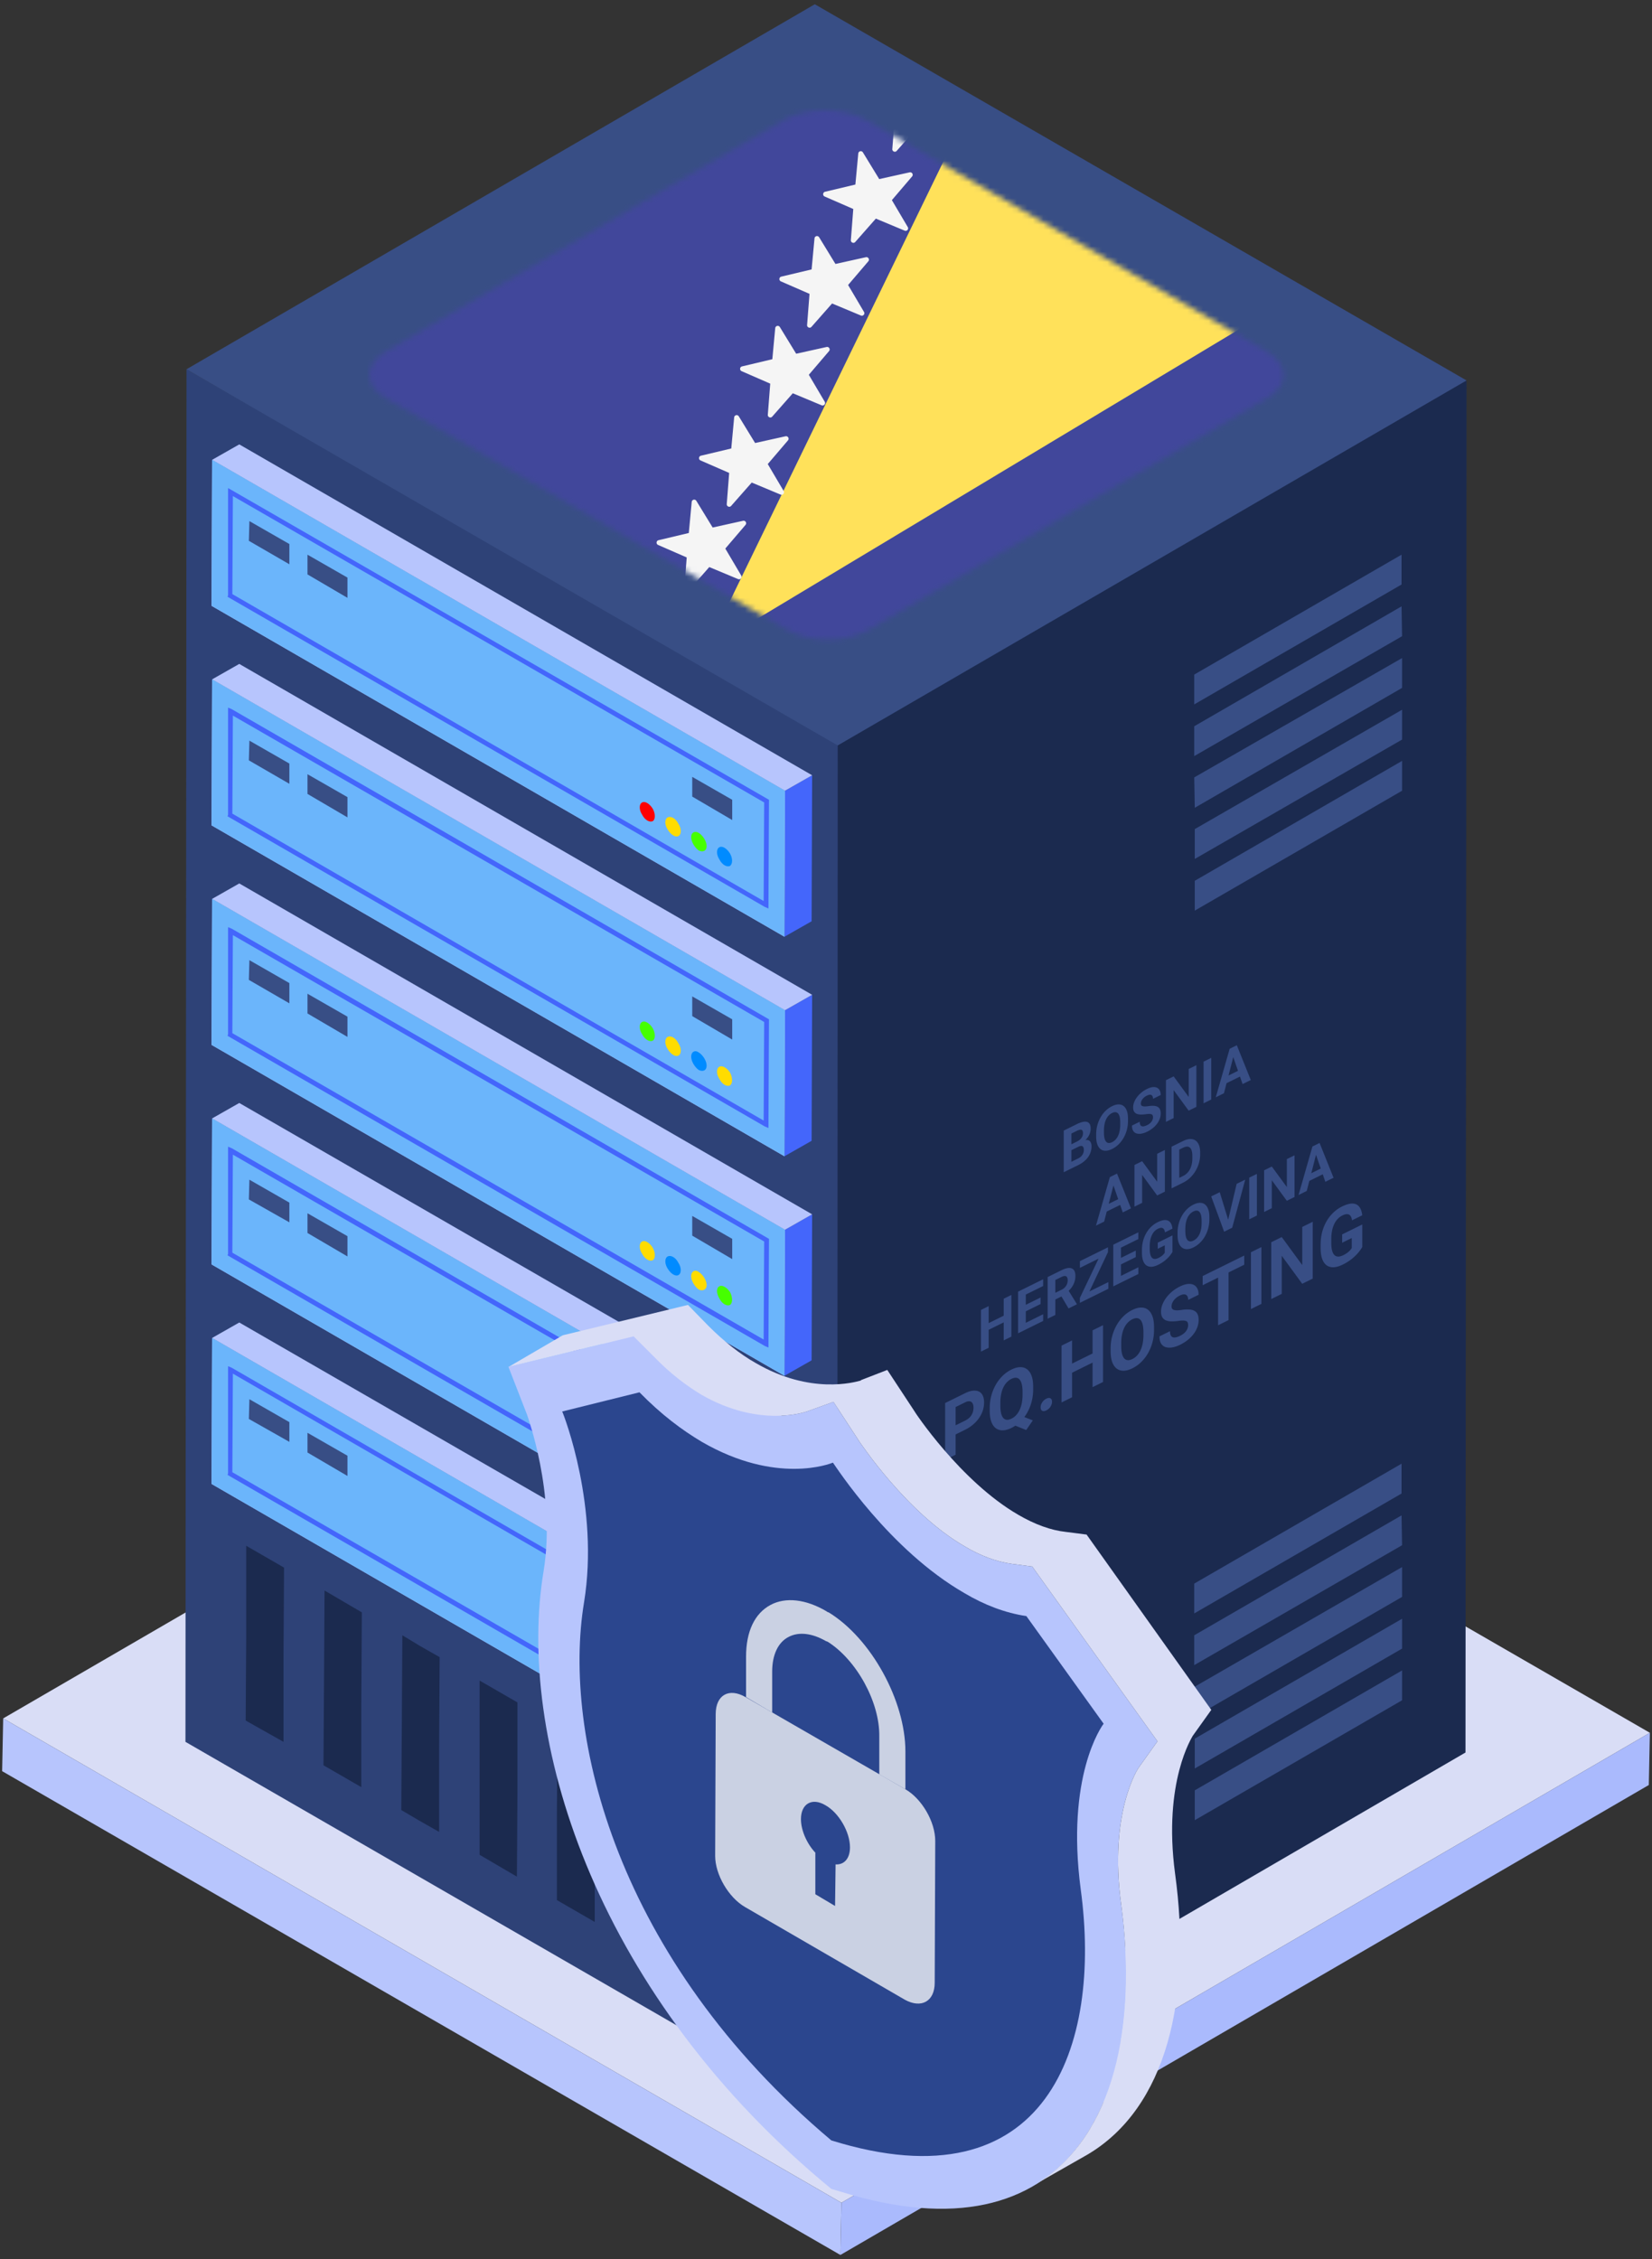 <svg xmlns="http://www.w3.org/2000/svg" viewBox="0 0 310 424">
<rect x="0" y="0" width="310" height="424" fill="#333333" stroke="none"/>
<defs>
    <mask id="Mask-1" fill="#fff">
        <g>
            <path d="M168.3 45.2c4.3 2.5 4.3 6.5 .1 8.9l-74.7 43.4c-4.2 2.5-11.1 2.5-15.3 0l-75.2-43.4c-4.2-2.4-4.3-6.4 0-8.9l74.6-43.4c4.3-2.4 11.1-2.4 15.4 0l75.1 43.4Z"/>
        </g>
    </mask>
</defs>
<style>
    @keyframes a0_f { 0% { fill: #008bff; animation-timing-function: steps(1); } 8.885% { fill: #008bff;
    animation-timing-function: steps(1); } 22.231% { fill: red; animation-timing-function: steps(1); } 35.615% {
    fill: #ffdc00; animation-timing-function: steps(1); } 44.5% { fill: #46ff00; animation-timing-function:
    steps(1); } 71.231% { fill: red; animation-timing-function: steps(1); } 84.615% { fill: #ffdc00;
    animation-timing-function: steps(1); } 100% { fill: #46ff00; } }
    @keyframes a1_f { 0% { fill: #46ff00; animation-timing-function: steps(1); } 6.897% { fill: #46ff00;
    animation-timing-function: steps(1); } 25.517% { fill: #ffdc00; animation-timing-function: steps(1); } 36.69% {
    fill: #46ff00; animation-timing-function: steps(1); } 55.31% { fill: red; animation-timing-function: steps(1); }
    70.207% { fill: #ffdc00; animation-timing-function: steps(1); } 85.103% { fill: #008bff;
    animation-timing-function: steps(1); } 100% { fill: #ffdc00; } }
    @keyframes a2_f { 0% { fill: #ffdc00; animation-timing-function: steps(1); } 6.25% { fill: #ffdc00;
    animation-timing-function: steps(1); } 18.75% { fill: #008bff; animation-timing-function: steps(1); } 31.25% {
    fill: #46ff00; animation-timing-function: steps(1); } 43.75% { fill: #ffdc00; animation-timing-function:
    steps(1); } 59.375% { fill: red; animation-timing-function: steps(1); } 71.875% { fill: #008bff;
    animation-timing-function: steps(1); } 87.5% { fill: red; animation-timing-function: steps(1); } 100% { fill:
    #ffdc00; } }
    @keyframes a3_f { 0% { fill: red; animation-timing-function: steps(1); } 6.061% { fill: red;
    animation-timing-function: steps(1); } 18.182% { fill: #ffdc00; animation-timing-function: steps(1); } 27.273% {
    fill: #46ff00; animation-timing-function: steps(1); } 45.455% { fill: red; animation-timing-function: steps(1);
    } 57.576% { fill: #46ff00; animation-timing-function: steps(1); } 72.727% { fill: red;
    animation-timing-function: steps(1); } 84.848% { fill: #ffdc00; animation-timing-function: steps(1); } 100% {
    fill: red; } }
    @keyframes a4_f { 0% { fill: #ffdc00; animation-timing-function: steps(1); } 6.25% { fill: #ffdc00;
    animation-timing-function: steps(1); } 18.75% { fill: #008bff; animation-timing-function: steps(1); } 31.25% {
    fill: #46ff00; animation-timing-function: steps(1); } 43.75% { fill: #ffdc00; animation-timing-function:
    steps(1); } 59.375% { fill: red; animation-timing-function: steps(1); } 71.875% { fill: #008bff;
    animation-timing-function: steps(1); } 87.5% { fill: red; animation-timing-function: steps(1); } 100% { fill:
    #ffdc00; } }
    @keyframes a5_f { 0% { fill: #008bff; animation-timing-function: steps(1); } 8.885% { fill: #008bff;
    animation-timing-function: steps(1); } 22.231% { fill: red; animation-timing-function: steps(1); } 35.615% {
    fill: #ffdc00; animation-timing-function: steps(1); } 44.5% { fill: #46ff00; animation-timing-function:
    steps(1); } 71.231% { fill: red; animation-timing-function: steps(1); } 84.615% { fill: #ffdc00;
    animation-timing-function: steps(1); } 100% { fill: #46ff00; } }
    @keyframes a6_f { 0% { fill: #ffdc00; animation-timing-function: steps(1); } 6.25% { fill: #ffdc00;
    animation-timing-function: steps(1); } 18.75% { fill: #008bff; animation-timing-function: steps(1); } 31.25% {
    fill: #46ff00; animation-timing-function: steps(1); } 43.75% { fill: #ffdc00; animation-timing-function:
    steps(1); } 59.375% { fill: red; animation-timing-function: steps(1); } 71.875% { fill: #008bff;
    animation-timing-function: steps(1); } 87.5% { fill: red; animation-timing-function: steps(1); } 100% { fill:
    #ffdc00; } }
    @keyframes a7_f { 0% { fill: #46ff00; animation-timing-function: steps(1); } 6.897% { fill: #46ff00;
    animation-timing-function: steps(1); } 25.517% { fill: #ffdc00; animation-timing-function: steps(1); } 36.69% {
    fill: #46ff00; animation-timing-function: steps(1); } 55.31% { fill: red; animation-timing-function: steps(1); }
    70.207% { fill: #ffdc00; animation-timing-function: steps(1); } 85.103% { fill: #008bff;
    animation-timing-function: steps(1); } 100% { fill: #ffdc00; } }
    @keyframes a8_f { 0% { fill: #46ff00; animation-timing-function: steps(1); } 6.897% { fill: #46ff00;
    animation-timing-function: steps(1); } 25.517% { fill: #ffdc00; animation-timing-function: steps(1); } 36.69% {
    fill: #46ff00; animation-timing-function: steps(1); } 55.31% { fill: red; animation-timing-function: steps(1); }
    70.207% { fill: #ffdc00; animation-timing-function: steps(1); } 85.103% { fill: #008bff;
    animation-timing-function: steps(1); } 100% { fill: #ffdc00; } }
    @keyframes a9_f { 0% { fill: #ffdc00; animation-timing-function: steps(1); } 6.25% { fill: #ffdc00;
    animation-timing-function: steps(1); } 18.75% { fill: #008bff; animation-timing-function: steps(1); } 31.25% {
    fill: #46ff00; animation-timing-function: steps(1); } 43.75% { fill: #ffdc00; animation-timing-function:
    steps(1); } 59.375% { fill: red; animation-timing-function: steps(1); } 71.875% { fill: #008bff;
    animation-timing-function: steps(1); } 87.5% { fill: red; animation-timing-function: steps(1); } 100% { fill:
    #ffdc00; } }
    @keyframes a10_f { 0% { fill: #008bff; animation-timing-function: steps(1); } 8.885% { fill: #008bff;
    animation-timing-function: steps(1); } 22.231% { fill: red; animation-timing-function: steps(1); } 35.615% {
    fill: #ffdc00; animation-timing-function: steps(1); } 44.5% { fill: #46ff00; animation-timing-function:
    steps(1); } 71.231% { fill: red; animation-timing-function: steps(1); } 84.615% { fill: #ffdc00;
    animation-timing-function: steps(1); } 100% { fill: #46ff00; } }
    @keyframes a11_f { 0% { fill: #ffdc00; animation-timing-function: steps(1); } 6.25% { fill: #ffdc00;
    animation-timing-function: steps(1); } 18.75% { fill: #008bff; animation-timing-function: steps(1); } 31.25% {
    fill: #46ff00; animation-timing-function: steps(1); } 43.75% { fill: #ffdc00; animation-timing-function:
    steps(1); } 59.375% { fill: red; animation-timing-function: steps(1); } 71.875% { fill: #008bff;
    animation-timing-function: steps(1); } 87.5% { fill: red; animation-timing-function: steps(1); } 100% { fill:
    #ffdc00; } }
    @keyframes a12_t { 0% { transform: translate(95.4px,244.9px); animation-timing-function: cubic-bezier(0,0,.6,1);
    } 50% { transform: translate(95.4px,211.4px); animation-timing-function: cubic-bezier(.4,0,1,1); } 100% {
    transform: translate(95.4px,244.9px); } }
    @keyframes a13_t { 0% { transform: translate(59.4px,93.3px) scale(1,1) translate(-20.6px,-37.9px);
    animation-timing-function: cubic-bezier(0,0,.6,1); } 50% { transform: translate(59.4px,93.3px) scale(1.2,1.2)
    translate(-20.6px,-37.9px); animation-timing-function: cubic-bezier(.4,0,1,1); } 100% { transform:
    translate(59.4px,93.3px) scale(1,1) translate(-20.6px,-37.9px); } }
    @keyframes a13_o { 0% { opacity: .8; animation-timing-function: cubic-bezier(0,0,.6,1); } 50% { opacity: 1;
    animation-timing-function: cubic-bezier(.4,0,1,1); } 100% { opacity: .8; } }
</style>
<title>Bosnia and Herzegovina</title>
<desc>Created with Sketch.</desc>
<g fill="none" fill-rule="evenodd">
    <path fill="#d9ddf6" fill-rule="nonzero" d="M.6 322.5l151.7-88.1l157.3 90.8l-151.7 88.2Z"/>
    <path fill="#aabafd" fill-rule="nonzero" d="M157.9 413.4l151.7-88.2l-0.2 9.8l-151.7 88.2Z"/>
    <path fill="#b7c5fd" fill-rule="nonzero" d="M157.9 413.4l-0.2 9.8l-157.3-90.8l.2-9.9Z"/>
    <path fill="#1b2a4f" fill-rule="nonzero" d="M152.4 139l122.8-67.6l-0.2 257.5l-117.9 68.6Z"/>
    <path fill="#384e85" fill-rule="nonzero" d="M224.2 336v5.6l38.9-22.5v-5.6Zm-0.1-38.8v5.6l38.9-22.5v-5.6Zm0 9.7v5.6l39-22.5l-0.1-5.6Zm0 9.7l.1 5.6l38.9-22.5v-5.6Zm.1 9.7v5.6l38.9-22.5v-5.6Z"/>
    <path fill="#384e85" fill-rule="nonzero" d="M224.2 165.3v5.6l38.9-22.5v-5.6Zm-0.1-38.7v5.6l38.9-22.5v-5.6Zm0 9.7v5.6l39-22.5l-0.1-5.6Zm0 9.6l.1 5.7l38.9-22.5v-5.6Zm.1 9.7v5.6l38.9-22.4v-5.6Z"/>
    <path fill="#2e4277" fill-rule="nonzero" d="M157.2 139l-0.1 258.5l-122.3-70.6l.2-257.6Z"/>
    <path fill="#4466fb" fill-rule="nonzero" d="M147.3 148.4l5.1-2.9l-0.1 27.4l-5.1 2.9Z"/>
    <path fill="#b7c5fd" fill-rule="nonzero" d="M39.8 86.3l5.1-2.9l107.5 62.1l-5.1 2.9Z"/>
    <path fill="#b7c5fd" fill-rule="nonzero" d="M147.3 148.4l-0.1 27.4l-107.5-62.1l.1-27.4Z"/>
    <path fill="#6bb5fb" fill-rule="nonzero" d="M147.3 148.4l-0.1 27.4l-107.5-62.1l.1-27.4Z"/>
    <path fill="#384e85" fill-rule="nonzero" d="M54.3 102.1v3.8l-7.6-4.4l.1-3.7Z"/>
    <path fill="#384e85" fill-rule="nonzero" d="M65.2 108.4v3.8l-7.5-4.4v-3.7Z"/>
    <path fill="#384e85" fill-rule="nonzero" d="M137.4 150.1v3.8l-7.5-4.4v-3.7Z"/>
    <g transform="translate(120,150.5)">
        <path d="M137 162.5c.5-0.4 .5-1.4 0-2.3c-0.6-1-1.5-1.5-2-1.2c-0.6 .3-0.6 1.4 0 2.3c.5 1 1.4 1.5 2 1.2Z"
              fill="#008bff" fill-rule="nonzero" transform="translate(-120,-150.5)"
              style="animation: 2.6s linear infinite both a0_f;"/>
        <path d="M131.1 156.3c.8 .5 1.5 1.6 1.5 2.5c0 .9-0.7 1.2-1.5 .8c-0.7-0.5-1.4-1.6-1.4-2.5c0-0.9 .7-1.2 1.4-0.8Z"
              fill="#46ff00" fill-rule="nonzero" transform="translate(-120,-150.5)"
              style="animation: 2.9s linear infinite both a1_f;"/>
        <path d="M127.3 156.9c.6-0.3 .6-1.4 0-2.3c-0.5-1-1.4-1.5-2-1.2c-0.6 .3-0.6 1.4 0 2.3c.6 1 1.5 1.5 2 1.2Z"
              fill="#ffdc00" fill-rule="nonzero" transform="translate(-120,-150.5)"
              style="animation: 3.2s linear infinite both a2_f;"/>
        <path d="M122.5 154.1c.5-0.3 .5-1.4 0-2.3c-0.6-1-1.5-1.5-2-1.2c-0.6 .3-0.6 1.4 0 2.3c.5 1 1.4 1.5 2 1.2Z"
              fill="red" fill-rule="nonzero" transform="translate(-120,-150.5)"
              style="animation: 3.3s linear infinite both a3_f;"/>
    </g>
    <path d="M43.5 92l-0.7-0.4v20.1l-0.1 .3l100.8 58.2l.7 .3l.1-20.1v-0.3l-100.8-58.1Zm99.8 77.1l-99.7-57.6l.1-18.4l99.7 57.5l-0.1 18.5Z"
          fill="#4466fb" fill-rule="nonzero"/>
    <path fill="#4466fb" fill-rule="nonzero" d="M147.3 189.6l5.1-2.9l-0.1 27.4l-5.1 2.9Z"/>
    <path fill="#b7c5fd" fill-rule="nonzero" d="M39.8 127.5l5.1-2.9l107.5 62.1l-5.1 2.9Z"/>
    <path fill="#b7c5fd" fill-rule="nonzero" d="M147.3 189.6l-0.1 27.4l-107.5-62.1l.1-27.4Z"/>
    <path fill="#6bb5fb" fill-rule="nonzero" d="M147.3 189.6l-0.1 27.4l-107.5-62.1l.1-27.4Z"/>
    <path fill="#384e85" fill-rule="nonzero" d="M54.3 143.3v3.8l-7.6-4.4l.1-3.7Z"/>
    <path fill="#384e85" fill-rule="nonzero" d="M65.2 149.6v3.8l-7.5-4.4v-3.7Z"/>
    <path fill="#384e85" fill-rule="nonzero" d="M137.4 191.3v3.8l-7.5-4.4v-3.7Z"/>
    <g transform="translate(120,191.7)">
        <path d="M137 203.7c.5-0.4 .5-1.4 0-2.4c-0.6-0.9-1.5-1.4-2-1.1c-0.6 .3-0.6 1.4 0 2.3c.5 1 1.4 1.5 2 1.2Z"
              fill="#ffdc00" fill-rule="nonzero" transform="translate(-120,-191.7)"
              style="animation: 3.2s linear infinite both a4_f;"/>
        <path d="M131.1 197.5c.8 .5 1.5 1.6 1.5 2.5c0 .9-0.7 1.2-1.5 .8c-0.7-0.5-1.4-1.6-1.4-2.5c0-0.9 .7-1.3 1.4-0.8Z"
              fill="#008bff" fill-rule="nonzero" transform="translate(-120,-191.7)"
              style="animation: 2.6s linear infinite both a5_f;"/>
        <path d="M127.3 198.1c.6-0.3 .6-1.4 0-2.3c-0.5-1-1.4-1.5-2-1.2c-0.6 .3-0.6 1.4 0 2.3c.6 1 1.5 1.5 2 1.2Z"
              fill="#ffdc00" fill-rule="nonzero" transform="translate(-120,-191.7)"
              style="animation: 3.2s linear infinite both a6_f;"/>
        <path d="M122.5 195.3c.5-0.3 .5-1.4 0-2.3c-0.6-1-1.5-1.5-2-1.2c-0.6 .3-0.6 1.4 0 2.3c.5 1 1.4 1.5 2 1.2Z"
              fill="#46ff00" fill-rule="nonzero" transform="translate(-120,-191.7)"
              style="animation: 2.9s linear infinite both a7_f;"/>
    </g>
    <path d="M43.5 133.1l-0.7-0.3v20.1l-0.1 .3l100.8 58.2l.7 .3l.1-20.1v-0.3l-100.8-58.2Zm99.8 77.2l-99.7-57.6l.1-18.4l99.7 57.5l-0.1 18.5Z"
          fill="#4466fb" fill-rule="nonzero"/>
    <path fill="#4466fb" fill-rule="nonzero" d="M147.3 230.8l5.1-2.9l-0.1 27.4l-5.1 2.9Z"/>
    <path fill="#b7c5fd" fill-rule="nonzero" d="M39.8 168.7l5.1-2.9l107.5 62.1l-5.1 2.9Z"/>
    <path fill="#b7c5fd" fill-rule="nonzero" d="M147.3 230.8l-0.1 27.4l-107.5-62.1l.1-27.4Z"/>
    <path fill="#6bb5fb" fill-rule="nonzero" d="M147.3 230.8l-0.1 27.4l-107.5-62.1l.1-27.4Z"/>
    <path fill="#384e85" fill-rule="nonzero" d="M54.3 184.5v3.8l-7.6-4.4l.1-3.7Z"/>
    <path fill="#384e85" fill-rule="nonzero" d="M65.2 190.8v3.8l-7.5-4.4v-3.7Z"/>
    <path fill="#384e85" fill-rule="nonzero" d="M137.4 232.5v3.8l-7.5-4.4v-3.7Z"/>
    <g transform="translate(120,232.9)">
        <path d="M137 244.9c.5-0.4 .5-1.4 0-2.4c-0.6-0.9-1.5-1.4-2-1.1c-0.6 .3-0.6 1.3 0 2.3c.5 1 1.4 1.5 2 1.2Z"
              fill="#46ff00" fill-rule="nonzero" transform="translate(-120,-232.9)"
              style="animation: 2.9s linear infinite both a8_f;"/>
        <path d="M131.1 238.7c.8 .5 1.5 1.6 1.5 2.5c0 .8-0.7 1.2-1.5 .8c-0.7-0.5-1.4-1.6-1.4-2.5c0-0.9 .7-1.3 1.4-0.8Z"
              fill="#ffdc00" fill-rule="nonzero" transform="translate(-120,-232.9)"
              style="animation: 3.2s linear infinite both a9_f;"/>
        <path d="M127.3 239.3c.6-0.3 .6-1.4 0-2.3c-0.5-1-1.4-1.5-2-1.2c-0.6 .3-0.6 1.4 0 2.3c.6 1 1.5 1.5 2 1.2Z"
              fill="#008bff" fill-rule="nonzero" transform="translate(-120,-232.9)"
              style="animation: 2.6s linear infinite both a10_f;"/>
        <path d="M122.5 236.5c.5-0.3 .5-1.4 0-2.3c-0.6-1-1.5-1.5-2-1.2c-0.6 .3-0.6 1.4 0 2.3c.5 1 1.4 1.5 2 1.2Z"
              fill="#ffdc00" fill-rule="nonzero" transform="translate(-120,-232.9)"
              style="animation: 3.2s linear infinite both a11_f;"/>
    </g>
    <path d="M43.5 174.3l-0.7-0.3v20.1l-0.1 .3l100.8 58.2l.7 .3l.1-20.1v-0.3l-100.8-58.2Zm99.8 77.1l-99.7-57.5l.1-18.4l99.7 57.5l-0.1 18.4Z"
          fill="#4466fb" fill-rule="nonzero"/>
    <path fill="#b7c5fd" fill-rule="nonzero" d="M39.8 209.9l5.1-2.9l107.5 62l-5.1 3Z"/>
    <path fill="#b7c5fd" fill-rule="nonzero" d="M147.3 272l-0.1 27.4l-107.5-62.1l.1-27.4Z"/>
    <path fill="#6bb5fb" fill-rule="nonzero" d="M147.3 272l-0.1 27.4l-107.5-62.1l.1-27.4Z"/>
    <path fill="#384e85" fill-rule="nonzero" d="M54.3 225.7v3.7l-7.6-4.3l.1-3.7Z"/>
    <path fill="#384e85" fill-rule="nonzero" d="M65.2 232v3.8l-7.5-4.4v-3.7Z"/>
    <path d="M43.5 215.5l-0.7-0.3v20.1l-0.1 .3l100.8 58.2l.7 .3l.1-20.1v-0.3l-100.8-58.2Zm99.8 77.1l-99.7-57.5l.1-18.4l99.7 57.5l-0.1 18.4Z"
          fill="#4466fb" fill-rule="nonzero"/>
    <path fill="#b7c5fd" fill-rule="nonzero" d="M39.8 251.1l5.1-2.9l107.5 62l-5.1 3Z"/>
    <path fill="#b7c5fd" fill-rule="nonzero" d="M147.3 313.2l-0.1 27.4l-107.5-62.1l.1-27.4Z"/>
    <path fill="#6bb5fb" fill-rule="nonzero" d="M147.3 313.2l-0.1 27.4l-107.5-62.1l.1-27.4Z"/>
    <path fill="#384e85" fill-rule="nonzero" d="M54.3 266.9v3.7l-7.6-4.3l.1-3.7Z"/>
    <path fill="#384e85" fill-rule="nonzero" d="M65.2 273.2v3.8l-7.5-4.4v-3.7Z"/>
    <path d="M43.5 256.7l-0.7-0.3v20.1l-0.1 .3l100.8 58.2l.7 .3l.1-20.1v-0.3l-100.8-58.2Zm99.8 77.1l-99.7-57.5l.1-18.5l99.7 57.6l-0.1 18.4Z"
          fill="#4466fb" fill-rule="nonzero"/>
    <path fill="#1b2a4f" fill-rule="nonzero"
          d="M140.9 344.8v17l-0.1 15.7l-7-4.1v-15.6l.1-17.1Zm-80-46.3l7 4.1l-0.1 17.1v15.7l-7.1-4.1l.1-15.7Zm17.9 10.4l3.7 2.1l-0.1 17v15.8l-3.7-2.1l-3.4-2l.1-15.7l.1-17.1Zm25.8 14.9l7.1 4.1l-0.1 17.1v15.7l-7.1-4.1v-15.7Zm17.9 10.3l3.8 2.2v17l-0.1 15.8l-3.8-2.2l-3.2-1.9v-15.7l.1-17.1Zm-32.5-18.7l7.1 4.1v17l-0.1 15.7l-7-4.1v-15.6Zm-43.8-25.3l7.1 4.1l-0.1 17.1v15.6l-7.1-4l.1-15.7Z"/>
    <path fill="#384e85" fill-rule="nonzero" d="M35 69.3l117.9-68.5l122.3 70.6l-118 68.5Z"/>
</g>
<g transform="translate(69.3,20.7)">
    <g fill-rule="nonzero" mask="url(#Mask-1)">
      <path d="m171.999 6.715-75.48-49.017c-16.212-10.528-37.888-5.92-48.416 10.29L-.915 43.47c-10.528 16.212-5.92 37.888 10.291 48.416l75.48 49.017c16.212 10.528 37.889 5.92 48.417-10.29L182.29 55.13c10.528-16.212 5.92-37.888-10.291-48.416Z" fill="#41479B"/><path d="m168.18 26.057-37.068-61.691a28.204 28.204 0 0 0-.802-1.257L64.11 99.44c.286.235.576.465.87.689l106.826-64.188a27.788 27.788 0 0 0-3.626-9.885Z" fill="#FFE15A"/><path d="m101.856 12.414-3.794 4.445 2.982 5.052a.47.47 0 0 1-.586.675l-5.405-2.257-3.863 4.386c-.3.34-.86.1-.825-.352l.454-5.84-5.37-2.341c-.416-.182-.364-.788.077-.893l5.686-1.353.544-5.832a.47.47 0 0 1 .872-.2l3.06 5.005 5.706-1.264a.473.473 0 0 1 .462.769Zm7.78-17.096L105.84-.236l2.982 5.051a.47.47 0 0 1-.586.676l-5.405-2.258-3.864 4.386c-.299.34-.859.1-.824-.352l.454-5.84-5.37-2.341c-.416-.181-.364-.788.077-.893L98.99-3.16l.544-5.833a.47.47 0 0 1 .872-.2l3.06 5.005 5.706-1.264a.473.473 0 0 1 .462.77Zm8.635-16.131-3.795 4.445 2.983 5.051a.47.47 0 0 1-.586.676l-5.406-2.257-3.863 4.385c-.3.34-.86.101-.824-.351l.454-5.84-5.37-2.342c-.416-.182-.364-.788.076-.893l5.686-1.352.545-5.833a.47.47 0 0 1 .871-.2l3.06 5.005 5.707-1.264a.474.474 0 0 1 .462.77Zm7.67-17.277-3.795 4.446 2.983 5.05a.47.47 0 0 1-.586.676l-5.405-2.257-3.864 4.386c-.299.34-.859.1-.824-.352l.454-5.84-5.37-2.342c-.416-.18-.364-.788.077-.893l5.686-1.352.544-5.832a.47.47 0 0 1 .872-.2l3.06 5.005 5.706-1.264a.473.473 0 0 1 .462.77ZM70.601 77.808l-3.796 4.445 2.983 5.052a.47.47 0 0 1-.586.675l-5.405-2.257-3.864 4.386c-.299.34-.859.1-.824-.352l.454-5.84-5.37-2.342c-.416-.181-.364-.788.077-.893l5.686-1.352.544-5.832a.47.47 0 0 1 .872-.2l3.06 5.004 5.706-1.263a.473.473 0 0 1 .462.769Zm7.965-15.86-3.795 4.445 2.983 5.052a.47.47 0 0 1-.586.675l-5.405-2.257-3.864 4.386c-.299.34-.859.1-.824-.352l.454-5.84-5.37-2.341c-.416-.182-.364-.788.077-.893l5.686-1.352.544-5.833a.47.47 0 0 1 .872-.2l3.06 5.005 5.706-1.264a.473.473 0 0 1 .462.77Zm7.706-16.756-3.795 4.446 2.983 5.051a.47.47 0 0 1-.586.675l-5.405-2.257-3.864 4.386c-.299.34-.86.1-.824-.352l.454-5.84-5.37-2.341c-.416-.182-.364-.788.076-.893l5.687-1.352.544-5.833a.47.47 0 0 1 .871-.2l3.06 5.005 5.707-1.264a.473.473 0 0 1 .462.77Zm7.37-16.85-3.794 4.445 2.982 5.052a.47.47 0 0 1-.585.675l-5.406-2.257-3.863 4.385c-.3.34-.86.101-.824-.351l.454-5.84-5.37-2.342c-.416-.181-.364-.788.076-.893l5.686-1.352.545-5.832a.47.47 0 0 1 .871-.2l3.06 5.005 5.707-1.264a.473.473 0 0 1 .462.769Z" fill="#F5F5F5"/>
   </g>
</g>

<!--text-->
<g transform="translate(177,196)">
   <path d="m25.355 19.218-1.802.888-.01-1.102 1.513-.745c.267-.132.485-.277.655-.436.17-.163.297-.338.38-.526.088-.194.131-.398.131-.612 0-.244-.042-.42-.125-.53-.08-.11-.207-.157-.38-.14-.171.017-.391.091-.66.224l-1.003.494v6.558l-1.445.713v-7.82l2.447-1.207a5.037 5.037 0 0 1 1.094-.41c.324-.075.599-.08.824-.015a.841.841 0 0 1 .515.412c.119.207.178.492.178.858 0 .322-.066.652-.197.989a3.11 3.11 0 0 1-.612.967 3.9 3.9 0 0 1-1.084.82l-.42.62Zm-.063 3.463-2.134 1.052.564-1.535 1.57-.774c.254-.125.461-.272.622-.44.16-.173.28-.357.356-.553.077-.195.116-.395.116-.6 0-.228-.036-.41-.106-.543a.388.388 0 0 0-.328-.225c-.15-.019-.35.033-.597.155l-1.392.686.01-1.11 1.733-.856.333.271c.427-.218.77-.303 1.03-.256a.75.75 0 0 1 .574.389c.122.215.183.48.183.796 0 .501-.098.972-.294 1.412a3.758 3.758 0 0 1-.862 1.194c-.376.357-.835.67-1.378.937ZM34.671 13.963v.37c0 .595-.072 1.164-.216 1.708a6.325 6.325 0 0 1-.612 1.51c-.264.46-.578.867-.944 1.223-.363.354-.766.64-1.21.86-.44.216-.843.327-1.209.332a1.514 1.514 0 0 1-.944-.291c-.266-.202-.474-.502-.621-.902-.145-.402-.217-.9-.217-1.494v-.37c0-.598.072-1.168.217-1.708a6.319 6.319 0 0 1 .612-1.51c.266-.465.58-.874.944-1.229a4.73 4.73 0 0 1 1.209-.859c.443-.219.846-.33 1.209-.333.366-.005.68.094.944.297.267.202.472.503.617.904.147.397.221.894.221 1.492Zm-1.46 1.09v-.381c0-.415-.033-.764-.1-1.046-.068-.282-.167-.498-.3-.648a.69.69 0 0 0-.48-.245c-.19-.018-.407.033-.651.154a2.22 2.22 0 0 0-.65.487c-.187.2-.346.439-.477.718a4.093 4.093 0 0 0-.294.94c-.068.349-.101.73-.101 1.146v.381c0 .412.033.76.1 1.046.068.282.168.5.3.653a.71.71 0 0 0 .481.251c.19.018.406-.034.65-.154.245-.12.461-.283.65-.487.19-.204.35-.446.478-.724.128-.282.226-.597.294-.945.067-.352.1-.734.1-1.146ZM39.363 13.695c0-.14-.019-.255-.057-.347a.36.36 0 0 0-.203-.212c-.1-.047-.24-.073-.419-.078a4.412 4.412 0 0 0-.698.055c-.318.042-.62.062-.906.06a2.213 2.213 0 0 1-.752-.13 1.078 1.078 0 0 1-.51-.42c-.122-.193-.183-.458-.183-.795 0-.326.064-.653.193-.981.128-.332.308-.65.539-.954.231-.307.504-.59.819-.85.318-.26.666-.484 1.045-.67.517-.256.968-.374 1.354-.357.385.018.684.155.896.412.215.256.323.616.323 1.082l-1.436.708c0-.23-.043-.408-.13-.538a.473.473 0 0 0-.385-.223c-.17-.016-.386.04-.646.168-.25.123-.46.27-.626.438-.167.164-.292.339-.376.523-.083.181-.125.36-.125.535 0 .132.029.238.087.317a.514.514 0 0 0 .27.167c.118.035.264.05.438.047.173-.003.374-.021.602-.055.382-.06.718-.08 1.007-.061.292.017.536.077.732.181.196.104.343.259.443.464.1.205.15.469.15.79 0 .341-.06.675-.179 1.002-.119.327-.29.64-.515.936-.225.297-.493.571-.805.821-.311.25-.66.47-1.045.66-.347.172-.689.29-1.026.356a2.115 2.115 0 0 1-.92-.013 1.12 1.12 0 0 1-.655-.472c-.164-.241-.246-.582-.246-1.023l1.45-.715c0 .244.034.433.101.568a.508.508 0 0 0 .284.268.827.827 0 0 0 .444.007c.173-.04.362-.11.568-.21a2.36 2.36 0 0 0 .617-.423c.163-.16.284-.328.36-.506.081-.179.121-.356.121-.532ZM47.5 3.91v7.82l-1.446.712-2.818-3.852v5.242l-1.445.712v-7.82l1.445-.713 2.823 3.856V4.619l1.44-.71ZM50.294 2.531v7.82l-1.44.71v-7.82l1.44-.71ZM54.586 1.752l-1.908 7.424-1.537.757L53.747.828l.978-.482-.14 1.406Zm1.584 5.701-1.912-5.54-.154-1.26.987-.488 2.62 6.528-1.54.76Zm-.086-2.868v1.262l-3.705 1.827V6.412l3.705-1.827ZM32.104 25.839l-1.908 7.423-1.537.758 2.607-9.105.977-.482-.14 1.406Zm1.585 5.701L31.776 26l-.154-1.261.988-.487 2.62 6.528-1.541.76Zm-.087-2.868v1.262l-3.704 1.827v-1.262l3.704-1.827ZM41.589 19.824v7.82l-1.445.713-2.818-3.853v5.243l-1.446.712v-7.82l1.446-.713 2.822 3.856v-5.248l1.44-.71ZM45 25.962l-1.528.753.01-1.261 1.517-.748c.38-.187.699-.44.959-.758.26-.322.456-.7.588-1.133.135-.435.202-.914.202-1.437v-.381c0-.402-.038-.735-.116-1.002-.073-.268-.184-.469-.332-.604a.765.765 0 0 0-.544-.199c-.215 0-.463.067-.742.205l-1.57.775v-1.263l1.57-.774c.469-.231.897-.353 1.286-.366.392-.018.73.068 1.017.256.285.189.505.474.66.856.157.378.235.845.235 1.404v.37c0 .556-.078 1.101-.236 1.637a6.192 6.192 0 0 1-.66 1.507 6.05 6.05 0 0 1-1.016 1.259c-.392.368-.825.67-1.3.904Zm-.709-7.47v7.82l-1.445.712v-7.82l1.445-.713ZM11.756 50.72v1.258l-3.661 1.805v-1.257l3.661-1.805Zm-3.232-1.59v7.82l-1.446.713v-7.82l1.446-.713Zm4.263-2.102v7.82l-1.44.71v-7.82l1.44-.71ZM18.75 50.65v1.257l-3.733 1.84v-1.256l3.733-1.841Zm-3.26-4.955v7.82l-1.446.713v-7.82l1.445-.713Zm2.774 1.816v1.225l-3.247 1.601v-1.224l3.247-1.602Zm.482-3.422v1.262l-3.729 1.839v-1.262l3.729-1.84ZM19.593 43.67l2.616-1.29c.537-.264.997-.401 1.383-.412.388-.013.687.105.896.353.209.248.313.628.313 1.14 0 .419-.064.81-.193 1.174a3.827 3.827 0 0 1-.535 1.01c-.227.31-.496.6-.804.87l-.458.494-2.273 1.121-.01-1.252 1.69-.834c.255-.125.465-.278.632-.461.167-.183.292-.384.376-.604.086-.222.13-.451.13-.688 0-.25-.042-.446-.126-.588a.455.455 0 0 0-.38-.23c-.17-.014-.384.043-.64.17l-1.171.577v6.558l-1.446.713v-7.82Zm3.922 5.887-1.6-2.697 1.527-.764 1.619 2.624v.075l-1.546.762ZM30.986 44.616v1.257l-4.971 2.451v-1.256l4.971-2.452Zm-.072-5.63-4.259 9.023-1.016.5v-.923l4.292-9.013.983-.485v.897Zm-.496-.653v1.262l-4.774 2.354v-1.262l4.774-2.354ZM36.613 41.841v1.257l-3.734 1.841v-1.257l3.734-1.84Zm-3.262-4.955v7.82l-1.445.713V37.6l1.445-.713Zm2.775 1.817v1.224L32.88 41.53v-1.225l3.247-1.601Zm.482-3.423v1.262l-3.729 1.84v-1.263l3.729-1.839ZM43.015 35.854v3.099c-.11.2-.278.443-.506.727-.228.281-.522.57-.882.87a6.6 6.6 0 0 1-1.305.826c-.453.224-.866.345-1.238.364-.373.015-.694-.072-.964-.26-.266-.192-.472-.484-.616-.878-.145-.398-.217-.898-.217-1.5v-.488c0-.602.07-1.171.207-1.708a5.989 5.989 0 0 1 .602-1.484c.26-.45.57-.849.93-1.195.36-.345.76-.627 1.2-.844.61-.3 1.11-.437 1.502-.408.392.025.691.182.896.471.21.284.338.665.386 1.142l-1.402.692a1.416 1.416 0 0 0-.202-.593.56.56 0 0 0-.429-.25c-.183-.022-.42.04-.713.184-.24.119-.456.28-.645.485-.187.2-.344.436-.472.71a3.995 3.995 0 0 0-.294.93 5.916 5.916 0 0 0-.102 1.135v.5c0 .407.036.752.107 1.032.07.277.175.488.313.635a.739.739 0 0 0 .52.222c.205.006.445-.059.718-.193a3.32 3.32 0 0 0 .568-.345c.154-.119.278-.232.371-.339.096-.112.17-.209.221-.291v-1.386l-1.32.65v-1.149l2.766-1.363ZM49.942 32.432v.37c0 .595-.072 1.164-.217 1.708a6.323 6.323 0 0 1-.612 1.51c-.263.46-.578.867-.944 1.223-.363.355-.766.641-1.209.86-.44.217-.843.328-1.21.333a1.514 1.514 0 0 1-.943-.292c-.267-.201-.474-.502-.622-.902-.144-.401-.217-.9-.217-1.493v-.371c0-.598.073-1.167.217-1.708a6.319 6.319 0 0 1 .612-1.51c.267-.464.581-.874.944-1.228.366-.356.77-.643 1.21-.86.443-.218.846-.33 1.209-.333.366-.005.68.094.944.297.266.202.472.503.616.905.148.396.222.893.222 1.491Zm-1.46 1.09v-.38c0-.416-.033-.765-.1-1.047-.068-.281-.168-.497-.3-.647a.689.689 0 0 0-.481-.246c-.19-.018-.407.034-.65.154-.245.12-.462.283-.651.487a2.77 2.77 0 0 0-.477.719 4.092 4.092 0 0 0-.294.94c-.067.348-.1.73-.1 1.145v.382c0 .411.033.76.1 1.045.068.282.167.5.299.654a.71.71 0 0 0 .482.25c.19.018.406-.033.65-.154.244-.12.46-.282.65-.487.19-.204.349-.445.477-.724.129-.281.227-.596.294-.945.068-.352.101-.734.101-1.145ZM53.405 33.184l1.653-7.002 1.609-.794-2.443 9.025-1.06.523.241-1.752Zm-1.522-5.437 1.648 5.375.25 1.51-1.07.527-2.427-6.623 1.6-.789ZM58.858 24.308v7.82l-1.44.71v-7.82l1.44-.71ZM65.92 20.825v7.82l-1.445.713-2.818-3.853v5.243l-1.445.712v-7.82l1.445-.713 2.823 3.856v-5.248l1.44-.71ZM70.116 20.093l-1.907 7.424-1.537.758 2.606-9.106.978-.482-.14 1.406Zm1.585 5.701-1.912-5.54-.154-1.26.987-.488 2.62 6.528-1.54.76Zm-.087-2.868v1.262l-3.704 1.827v-1.262l3.704-1.827ZM4.079 72.34l-2.437 1.203v-1.714l2.437-1.202a3.14 3.14 0 0 0 .92-.659 2.5 2.5 0 0 0 .518-.841c.11-.303.164-.611.164-.924 0-.317-.054-.585-.164-.805a.718.718 0 0 0-.519-.403c-.236-.05-.543.019-.92.204l-1.753.865v8.943l-1.97.972V67.315l3.724-1.837c.749-.37 1.39-.534 1.924-.495.539.032.95.242 1.235.629.285.387.427.92.427 1.598 0 .689-.142 1.355-.427 1.998a5.858 5.858 0 0 1-1.235 1.774A7.144 7.144 0 0 1 4.08 72.34ZM14.221 69.558l2.588 1.01-1.241 1.813-2.549-1.029 1.202-1.794Zm2.654-5.307v.505a9.03 9.03 0 0 1-.296 2.329 8.34 8.34 0 0 1-.834 2.059 7.709 7.709 0 0 1-1.287 1.667 6.4 6.4 0 0 1-1.65 1.172c-.6.296-1.149.448-1.648.455-.5.007-.93-.125-1.294-.395-.364-.275-.646-.685-.848-1.23-.197-.547-.295-1.226-.295-2.037v-.505c0-.816.098-1.592.295-2.329a8.807 8.807 0 0 1 .841-2.062 7.48 7.48 0 0 1 1.288-1.675 6.447 6.447 0 0 1 1.649-1.172c.604-.298 1.154-.45 1.648-.454.5-.007.931.127 1.294.402.364.274.644.685.841 1.233.197.542.296 1.221.296 2.037Zm-1.99 1.487v-.52c0-.567-.049-1.041-.145-1.423-.092-.385-.228-.679-.407-.883a.913.913 0 0 0-.65-.339c-.259-.024-.555.046-.887.21a3.026 3.026 0 0 0-.887.665c-.259.274-.475.6-.65.98-.176.379-.31.806-.401 1.281a8.23 8.23 0 0 0-.138 1.562v.52c0 .562.046 1.037.138 1.427.092.384.225.682.4.893.18.205.399.319.657.343.263.022.56-.05.894-.214.333-.164.626-.384.88-.66.258-.28.475-.609.65-.988a5.57 5.57 0 0 0 .408-1.292c.091-.48.137-1 .137-1.562ZM18.274 68.124c0-.313.096-.621.29-.926.196-.308.457-.541.78-.701.325-.16.583-.182.776-.067.197.112.296.325.296.638 0 .312-.099.622-.296.93a1.887 1.887 0 0 1-.775.696c-.324.16-.585.184-.782.07-.193-.114-.289-.328-.289-.64ZM28.58 57.738v1.714l-4.992 2.462V60.2l4.993-2.462Zm-4.407-2.17v10.665l-1.97.972V56.54l1.97-.972Zm5.813-2.866v10.664l-1.964.969V53.67l1.964-.968ZM39.557 53.065v.505c0 .81-.098 1.587-.295 2.329a8.621 8.621 0 0 1-.835 2.06 7.546 7.546 0 0 1-1.287 1.667 6.4 6.4 0 0 1-1.649 1.172c-.6.296-1.15.447-1.649.454-.495.005-.924-.128-1.287-.398-.364-.275-.646-.685-.848-1.23-.197-.547-.295-1.226-.295-2.037v-.505c0-.816.098-1.592.295-2.328a8.622 8.622 0 0 1 .835-2.06 7.641 7.641 0 0 1 1.287-1.675 6.445 6.445 0 0 1 1.649-1.172c.604-.298 1.154-.45 1.649-.454.499-.007.928.128 1.287.405.364.275.644.686.841 1.233.202.54.302 1.219.302 2.034Zm-1.99 1.487v-.52c0-.566-.046-1.042-.138-1.426-.092-.385-.228-.679-.407-.883a.94.94 0 0 0-.657-.336c-.259-.023-.554.047-.887.21a3.027 3.027 0 0 0-.887.665c-.254.272-.47.598-.65.98-.175.38-.309.806-.4 1.282a8.23 8.23 0 0 0-.139 1.562v.52c0 .561.046 1.037.138 1.426.092.384.228.681.407.89.18.205.399.319.657.343.259.024.554-.046.887-.21.333-.165.629-.386.887-.665s.475-.608.65-.987c.175-.384.309-.814.401-1.289.092-.48.138-1 .138-1.562ZM45.955 52.7c0-.19-.026-.348-.078-.474a.49.49 0 0 0-.276-.288c-.136-.065-.327-.1-.572-.107a6 6 0 0 0-.952.075 8.857 8.857 0 0 1-1.235.081 3.02 3.02 0 0 1-1.025-.175 1.47 1.47 0 0 1-.696-.573c-.167-.264-.25-.626-.25-1.085 0-.444.088-.89.263-1.338a5.31 5.31 0 0 1 .736-1.3c.315-.42.687-.806 1.116-1.16.434-.355.909-.66 1.426-.914.705-.348 1.32-.51 1.846-.486.525.024.932.211 1.221.562.294.349.44.84.44 1.475l-1.957.965c0-.312-.06-.556-.177-.733a.645.645 0 0 0-.526-.304c-.232-.023-.525.054-.88.229a3.155 3.155 0 0 0-.854.597 2.398 2.398 0 0 0-.512.714 1.73 1.73 0 0 0-.171.728c0 .181.04.325.118.433a.7.7 0 0 0 .368.229c.162.047.361.068.598.064.236-.005.51-.03.82-.076a6.37 6.37 0 0 1 1.374-.083c.398.023.73.105.998.247.267.142.469.352.604.632.136.28.204.64.204 1.079 0 .464-.081.919-.243 1.365a4.861 4.861 0 0 1-.703 1.277 6.363 6.363 0 0 1-1.097 1.12c-.425.34-.9.64-1.425.9-.473.233-.94.395-1.4.485-.46.085-.877.079-1.254-.019-.372-.1-.67-.314-.894-.643-.223-.33-.334-.794-.334-1.395l1.977-.975c0 .332.046.59.138.774a.693.693 0 0 0 .387.366c.171.057.372.06.604.01.237-.054.495-.15.776-.288.341-.168.622-.36.84-.575.224-.218.388-.448.493-.69.11-.245.164-.486.164-.726ZM53.542 41.085V51.75l-1.964.969V42.054l1.964-.969Zm2.943-1.451v1.721l-7.803 3.849v-1.722l7.803-3.848ZM59.704 38.047V48.71l-1.964.968V39.015l1.964-.968ZM69.334 33.298v10.664l-1.97.972-3.843-5.254v7.149l-1.971.971V37.136l1.97-.971 3.85 5.257v-7.156l1.964-.968ZM78.629 33.804v4.226a7.08 7.08 0 0 1-.69.992c-.31.383-.711.779-1.202 1.186a9 9 0 0 1-1.78 1.127c-.617.305-1.18.47-1.688.496-.508.02-.946-.098-1.314-.356-.363-.26-.644-.659-.84-1.196-.198-.543-.296-1.224-.296-2.045v-.666c0-.82.094-1.597.282-2.33.193-.734.466-1.408.821-2.023a7.317 7.317 0 0 1 1.268-1.628 6.494 6.494 0 0 1 1.636-1.151c.832-.41 1.515-.596 2.05-.557.533.034.94.249 1.221.643.285.387.46.906.526 1.557l-1.912.943c-.048-.338-.14-.608-.276-.81a.763.763 0 0 0-.585-.34c-.25-.029-.573.055-.972.252a3.008 3.008 0 0 0-.88.66 3.708 3.708 0 0 0-.644.97 5.458 5.458 0 0 0-.4 1.267 8.08 8.08 0 0 0-.138 1.548v.68c0 .557.048 1.027.144 1.409.096.377.239.666.427.866.193.193.43.294.71.302.28.008.606-.08.978-.263.311-.153.57-.31.775-.47.21-.162.38-.316.506-.462a3.34 3.34 0 0 0 .302-.398v-1.89l-1.8.888v-1.567l3.771-1.86Z" fill="#384E85"/>
</g>
<g transform="translate(161.4,329.7) translate(-66,-84.8)" style="animation: 3s linear infinite both a12_t;">
    <path d="M118.3 86.8c-0.1 .1-5.7 8.5-3.3 25.8c4.9 36.4-9.5 67.3-52.7 53.8l-1.7-0.5l-1.8-1.5c-43.1-36.4-57.3-83.7-52.2-114.4c2.4-14.6-3.1-29.3-3.1-29.4l-3.5-9l23.5-5.7l3.9 3.9c2.9 3 5.9 5.3 8.9 7.1c11 6.3 19.7 3.1 19.7 3.1l5-1.8l4.9 7.5c.1 .1 8.8 13.3 19.7 19.6c3 1.8 6 2.9 8.9 3.3l3.8 .5l23.5 32.8l-3.5 4.9Z"
          fill="#b7c5fd"/>
    <path d="M131.9 76l-23.4-32.9l-3.9-0.5c-2.8-0.3-5.8-1.4-8.9-3.2c-10.9-6.3-19.6-19.5-19.6-19.6l-5-7.6l-4.9 1.9l-0.1 .1c-1.1 .3-9.4 2.7-19.7-3.3c-3-1.7-6-4.1-8.9-7l-3.8-3.9l-23.5 5.7l-10.1 5.9l23.4-5.7l3.9 3.9c2.9 3 5.9 5.3 8.9 7.1c11 6.3 19.7 3.1 19.7 3.1l5-1.8l4.9 7.5c.1 .1 8.8 13.3 19.7 19.6c3 1.8 6 2.9 8.9 3.3l3.8 .5l23.5 32.8l-3.5 4.9c-0.1 .1-5.7 8.5-3.3 25.8c3 22.7-1.4 43.3-15.7 52.2l9.3-5.3c15-8.8 19.7-29.6 16.5-52.8c-2.3-17.3 3.3-25.7 3.3-25.8l3.5-4.9Z"
          fill="#d9ddf6"/>
    <path d="M60.9 29.6c.6 .8 10.6 16.4 24.7 24.5c3.7 2.2 7.6 3.7 11.6 4.3l14.5 20.2c-0.4 .5-7.1 9.9-4.3 31.1c4 29.4-6.3 59.7-46.8 47.1c-40.5-34.1-50.5-76.2-46.4-101c2.9-17.8-3.7-34.9-4.1-35.8l14.5-3.6c4.1 4.2 8 7.1 11.7 9.3c14 8.1 24.1 4.1 24.6 3.9Z"
          fill="#2b468e"/>
    <g opacity=".75" transform="translate(59.4,93.3) translate(-20.6,-37.9)"
       style="animation: 3s linear infinite both a13_t, 3s linear infinite both a13_o;">
        <path d="M35.7 35.5c3.1 1.8 5.6 6.1 5.6 9.7l-0.1 26.6c0 3.5-2.5 4.9-5.6 3.2l-30-17.4c-3.1-1.8-5.6-6.1-5.6-9.6l.1-26.6c0-3.6 2.5-5 5.6-3.2l30 17.3Zm-13.1 14.1c1.6 .1 2.7-1.1 2.7-3.2c0-2.9-2.1-6.5-4.6-7.9c-2.5-1.5-4.6-0.3-4.6 2.6c0 2.1 1.1 4.6 2.7 6.3v7.8l3.7 2.2l.1-7.8Z"
              fill="#fff"/>
        <path d="M20.9 2.1c.1 .1 .3 .2 .4 .2c8 4.9 14.4 16.6 14.4 26.1v7.1l-4.9-2.8v-7.1c.1-6.5-4.3-14.4-9.7-17.8c-0.1 0-0.2-0.1-0.3-0.1c-2.6-1.5-5.1-1.8-7-0.8c-2 1-3.1 3.4-3.1 6.5v7.7l-4.9-2.9v-7.6c0-4.7 1.6-8.1 4.6-9.7c2.8-1.5 6.6-1.1 10.5 1.2Z"
              fill="#fff"/>
    </g>
</g>
</svg>